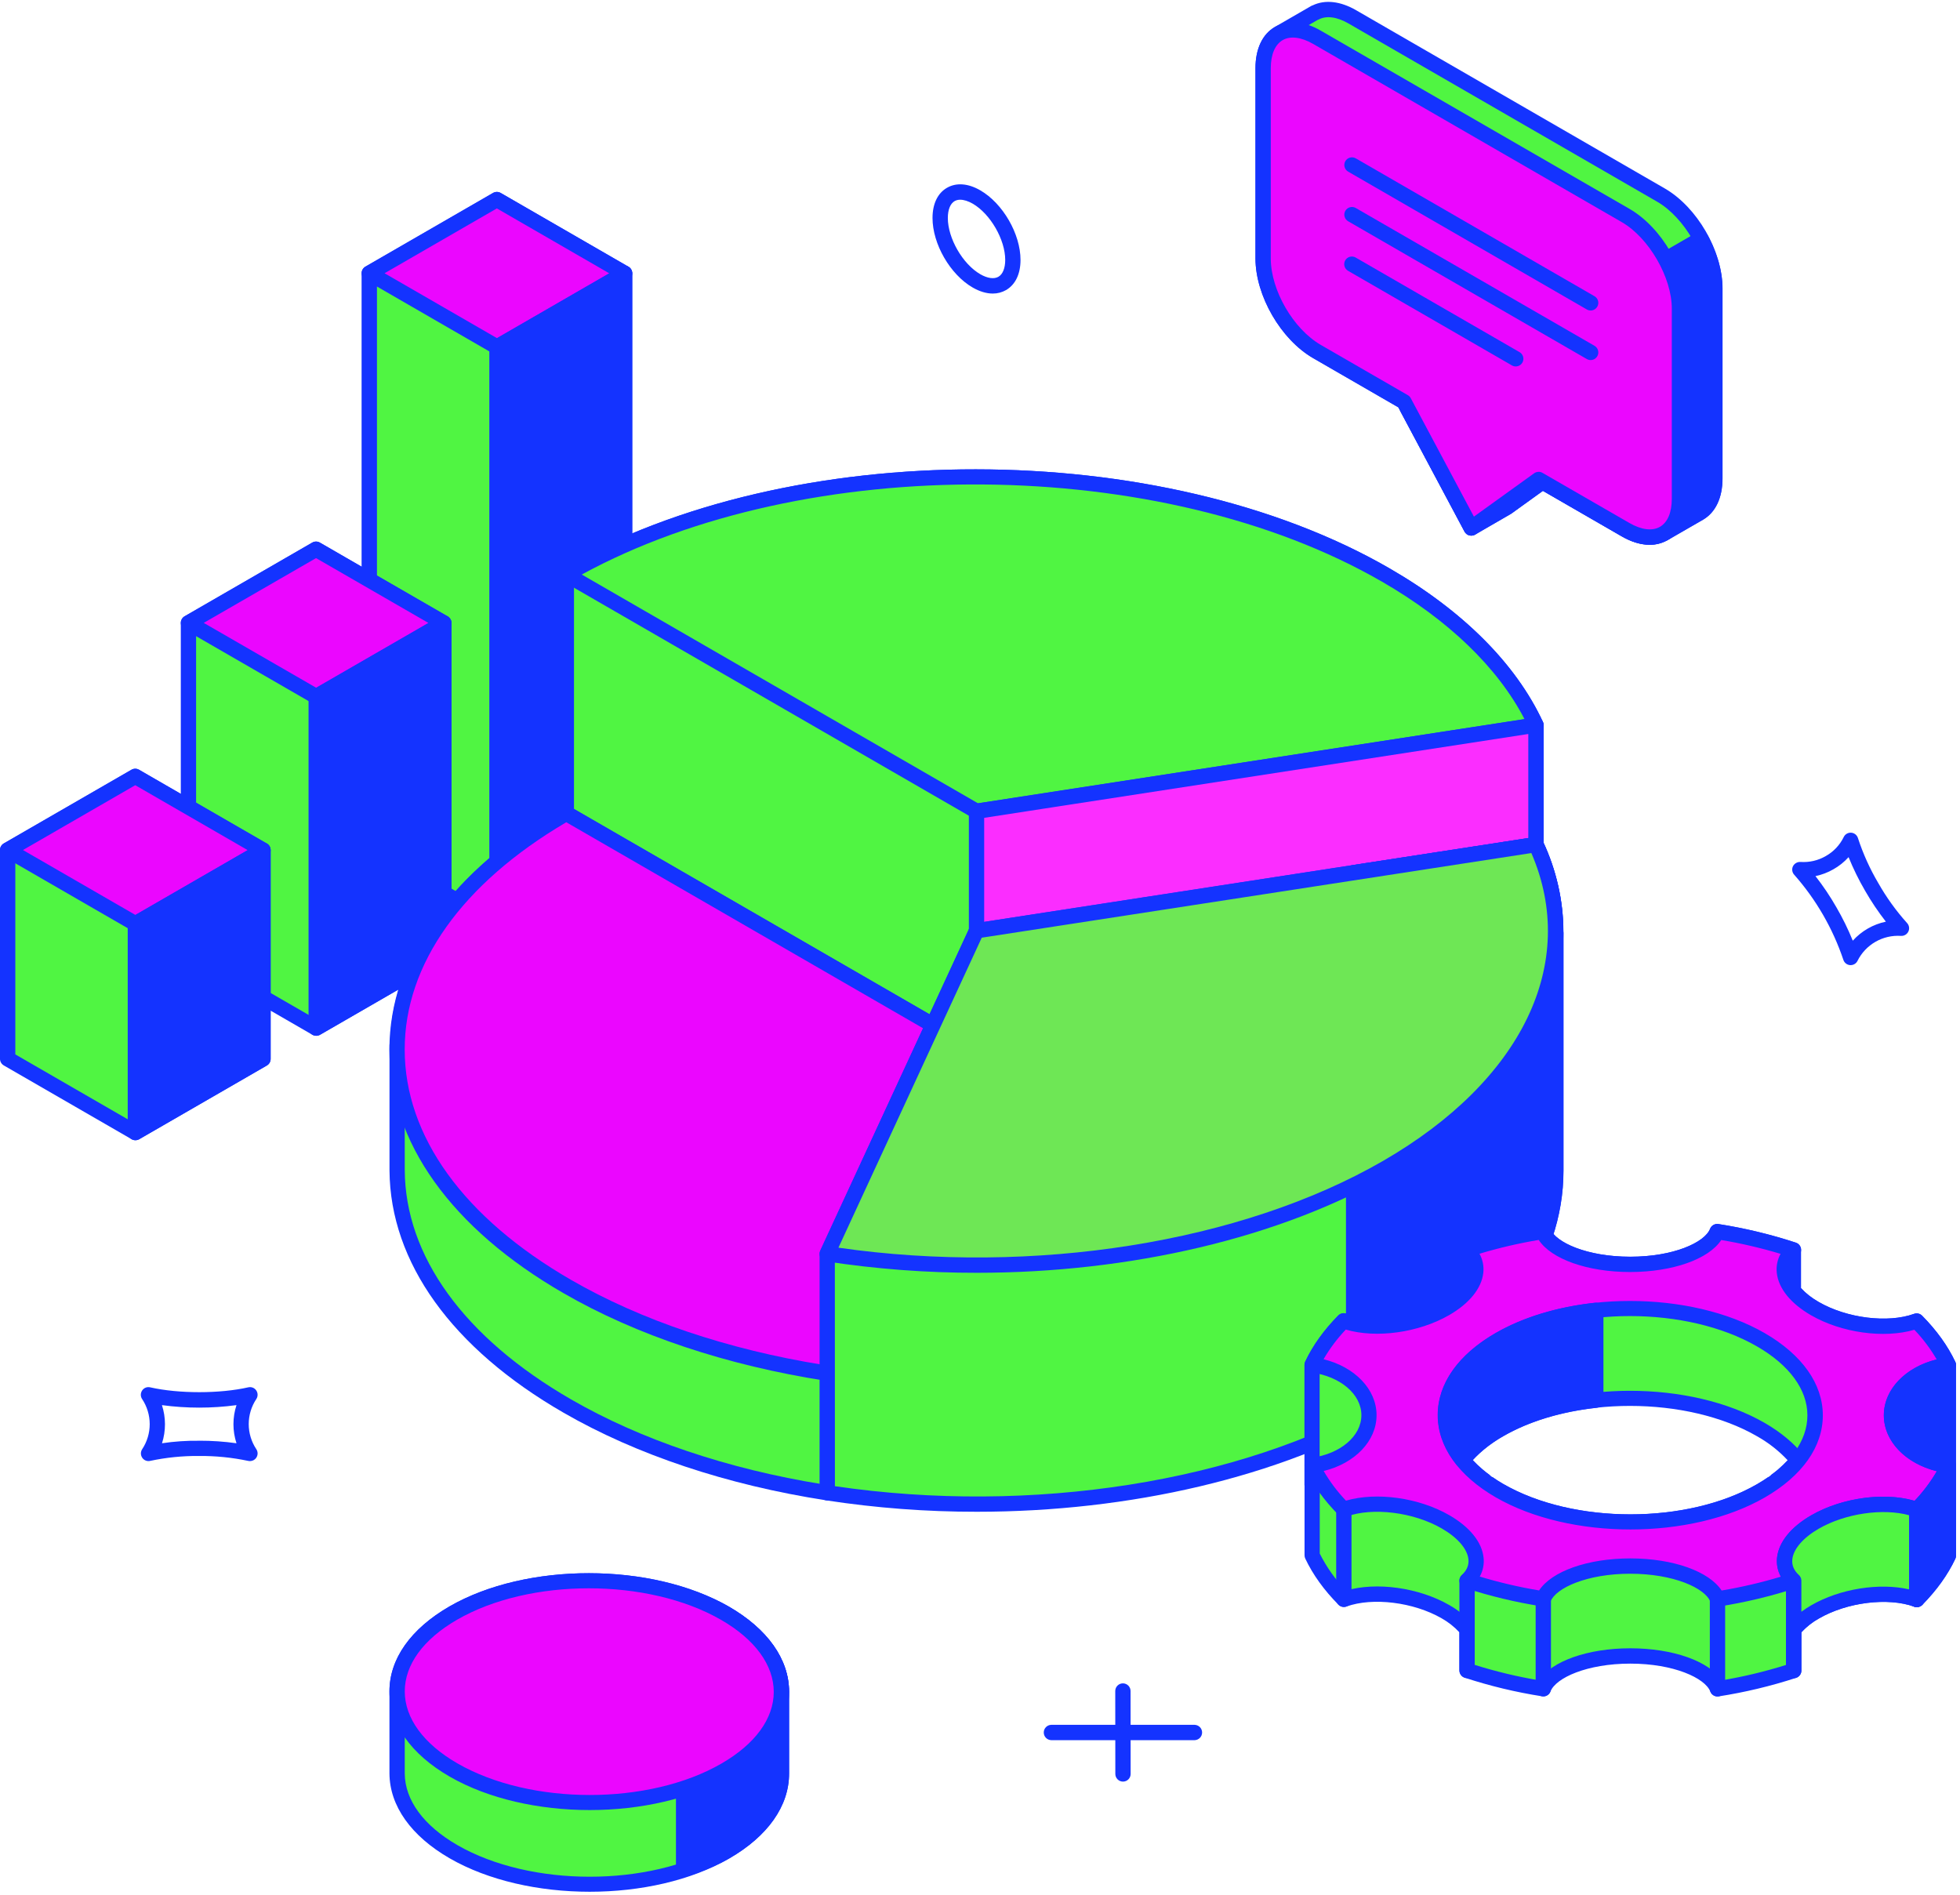<?xml version="1.0" encoding="UTF-8"?>
<svg xmlns="http://www.w3.org/2000/svg" width="363" height="351" viewBox="0 0 363 351" fill="none">
  <g clip-path="url(#clip0_6_2730)">
    <path d="M46.299 270.595C46.193 270.595 46.087 270.583 45.984 270.559C42.998 269.925 39.953 269.618 36.901 269.642C36.866 269.64 36.831 269.64 36.795 269.642C33.779 269.618 30.77 269.923 27.82 270.55C27.543 270.616 27.253 270.596 26.989 270.492C26.724 270.387 26.498 270.204 26.341 269.967C26.181 269.732 26.096 269.454 26.096 269.17C26.096 268.886 26.181 268.608 26.341 268.373C27.248 266.997 27.73 265.385 27.727 263.738C27.724 262.091 27.237 260.48 26.326 259.108C26.166 258.873 26.081 258.595 26.081 258.31C26.081 258.026 26.166 257.748 26.326 257.513C26.483 257.276 26.709 257.093 26.974 256.988C27.238 256.883 27.528 256.862 27.805 256.928C33.109 258.13 40.75 258.121 45.984 256.928C46.261 256.862 46.55 256.883 46.815 256.988C47.079 257.092 47.305 257.274 47.463 257.511C47.623 257.746 47.708 258.025 47.708 258.309C47.708 258.594 47.623 258.872 47.463 259.108C46.551 260.48 46.065 262.091 46.065 263.739C46.065 265.387 46.551 266.998 47.463 268.371C47.608 268.584 47.692 268.832 47.707 269.09C47.721 269.347 47.665 269.604 47.544 269.832C47.424 270.06 47.243 270.251 47.022 270.384C46.801 270.516 46.548 270.587 46.29 270.586L46.299 270.595ZM36.897 266.814C39.205 266.808 41.511 266.966 43.798 267.287C43.047 264.993 43.047 262.519 43.798 260.225C39.216 260.842 34.573 260.842 29.991 260.225C30.736 262.52 30.741 264.991 30.004 267.289C32.287 266.945 34.594 266.789 36.903 266.822L36.897 266.814Z" fill="#1433FF"></path>
    <path d="M207.981 329.948C207.795 329.948 207.611 329.911 207.439 329.84C207.266 329.769 207.11 329.664 206.978 329.532C206.847 329.4 206.742 329.244 206.671 329.072C206.6 328.899 206.564 328.715 206.564 328.529L206.549 313.17C206.549 312.794 206.698 312.434 206.964 312.168C207.229 311.902 207.589 311.753 207.965 311.752C208.341 311.752 208.701 311.901 208.968 312.167C209.234 312.433 209.383 312.793 209.384 313.17L209.399 328.529C209.399 328.715 209.363 328.899 209.292 329.072C209.22 329.244 209.116 329.4 208.984 329.532C208.853 329.664 208.696 329.769 208.524 329.84C208.352 329.911 208.168 329.948 207.981 329.948Z" fill="#1433FF"></path>
    <path d="M221.27 322.272H194.674C194.307 322.258 193.96 322.102 193.705 321.838C193.451 321.573 193.309 321.22 193.309 320.853C193.309 320.486 193.451 320.134 193.705 319.869C193.96 319.605 194.307 319.449 194.674 319.435H221.27C221.637 319.449 221.984 319.605 222.239 319.869C222.493 320.134 222.635 320.486 222.635 320.853C222.635 321.22 222.493 321.573 222.239 321.838C221.984 322.102 221.637 322.258 221.27 322.272Z" fill="#1433FF"></path>
    <path d="M183.86 54.365C182.69 54.365 181.427 53.989 180.143 53.249C175.969 50.839 172.703 45.182 172.707 40.364C172.707 37.768 173.649 35.784 175.375 34.785C177.101 33.786 179.304 33.94 181.564 35.256C185.736 37.669 189.004 43.323 189.004 48.142C189.004 50.74 188.051 52.721 186.325 53.72C185.575 54.149 184.725 54.372 183.86 54.365ZM177.84 36.988C177.476 36.98 177.116 37.068 176.797 37.244C175.998 37.707 175.542 38.845 175.542 40.368C175.542 44.132 178.288 48.902 181.56 50.788C182.88 51.549 184.095 51.72 184.904 51.26C185.713 50.799 186.171 49.658 186.171 48.137C186.171 44.375 183.413 39.603 180.149 37.717C179.308 37.24 178.514 36.988 177.84 36.988Z" fill="#1433FF"></path>
    <path d="M342.748 178.739H342.643C342.359 178.717 342.088 178.611 341.866 178.434C341.643 178.257 341.479 178.017 341.394 177.746C339.442 171.945 336.349 166.593 332.298 162.004C332.105 161.795 331.98 161.533 331.938 161.252C331.896 160.97 331.94 160.683 332.064 160.427C332.194 160.175 332.393 159.966 332.639 159.824C332.884 159.683 333.165 159.615 333.448 159.628C335.093 159.745 336.736 159.362 338.16 158.53C339.594 157.721 340.747 156.495 341.466 155.015C341.589 154.758 341.787 154.544 342.033 154.401C342.28 154.258 342.563 154.193 342.848 154.213C343.132 154.234 343.403 154.34 343.626 154.517C343.849 154.694 344.014 154.935 344.098 155.207C345.045 158.11 346.307 160.901 347.86 163.53C349.364 166.188 351.154 168.674 353.198 170.944C353.391 171.153 353.517 171.416 353.559 171.698C353.601 171.98 353.557 172.268 353.433 172.525C353.309 172.781 353.111 172.994 352.864 173.137C352.617 173.279 352.333 173.344 352.049 173.323C350.405 173.218 348.766 173.6 347.339 174.422C345.911 175.243 344.757 176.468 344.022 177.942C343.906 178.181 343.725 178.382 343.499 178.523C343.274 178.664 343.014 178.739 342.748 178.739ZM336.238 162.262C337.66 164.083 338.95 166.003 340.097 168.008C341.258 170.001 342.275 172.075 343.143 174.212C344.761 172.418 346.906 171.185 349.269 170.688C347.85 168.869 346.562 166.952 345.414 164.951C344.252 162.956 343.233 160.88 342.364 158.741C341.557 159.635 340.612 160.393 339.563 160.984C338.529 161.58 337.406 162.008 336.238 162.252V162.262Z" fill="#1433FF"></path>
    <path d="M115.677 50.621L92.019 36.961L68.386 50.607V157.423L92.046 171.081L115.677 157.442V50.621Z" fill="#50F542"></path>
    <path d="M92.044 172.501C91.796 172.501 91.552 172.435 91.337 172.311L67.678 158.65C67.463 158.526 67.284 158.347 67.159 158.131C67.034 157.916 66.969 157.672 66.968 157.423V50.605C66.969 50.356 67.034 50.111 67.159 49.896C67.284 49.681 67.463 49.502 67.678 49.377L91.309 35.734C91.525 35.608 91.769 35.542 92.019 35.542C92.268 35.542 92.513 35.608 92.729 35.734L116.387 49.392C116.603 49.517 116.782 49.696 116.906 49.911C117.031 50.126 117.097 50.371 117.097 50.62V157.44C117.097 157.689 117.031 157.934 116.907 158.149C116.782 158.365 116.603 158.544 116.387 158.669L92.754 172.311C92.538 172.436 92.293 172.501 92.044 172.501ZM69.814 156.603L92.053 169.444L114.268 156.622V51.439L92.019 38.598L69.814 51.424V156.603Z" fill="#1433FF"></path>
    <path d="M92.049 64.265L68.386 50.607L92.019 36.961L115.677 50.621L92.049 64.265Z" fill="#EB06FF"></path>
    <path d="M92.048 65.683C91.799 65.684 91.554 65.618 91.339 65.493L67.68 51.834C67.464 51.71 67.285 51.531 67.16 51.315C67.036 51.099 66.97 50.855 66.97 50.606C66.97 50.357 67.036 50.112 67.16 49.896C67.285 49.681 67.464 49.502 67.68 49.377L91.311 35.734C91.527 35.608 91.772 35.542 92.021 35.542C92.27 35.542 92.515 35.608 92.731 35.734L116.389 49.392C116.605 49.517 116.784 49.695 116.909 49.911C117.034 50.127 117.099 50.371 117.099 50.62C117.099 50.87 117.034 51.114 116.909 51.33C116.784 51.546 116.605 51.725 116.389 51.849L92.758 65.493C92.543 65.618 92.298 65.684 92.048 65.683ZM71.223 50.605L92.048 62.626L112.84 50.62L92.019 38.598L71.223 50.605Z" fill="#1433FF"></path>
    <path d="M92.046 171.081L92.048 64.265L115.677 50.622V157.442L92.046 171.081Z" fill="#1433FF"></path>
    <path d="M92.044 172.501C91.668 172.5 91.308 172.35 91.042 172.084C90.776 171.818 90.627 171.457 90.627 171.081V64.265C90.626 64.016 90.691 63.772 90.816 63.556C90.94 63.341 91.119 63.162 91.335 63.038L114.966 49.392C115.181 49.268 115.425 49.203 115.674 49.203C115.923 49.203 116.167 49.269 116.383 49.393C116.598 49.517 116.777 49.696 116.902 49.911C117.026 50.127 117.092 50.371 117.093 50.619V157.44C117.093 157.689 117.027 157.934 116.902 158.149C116.778 158.365 116.599 158.544 116.383 158.669L92.754 172.311C92.538 172.436 92.293 172.501 92.044 172.501ZM93.472 65.083V168.625L114.268 156.622V53.076L93.472 65.083Z" fill="#1433FF"></path>
    <path d="M82.19 115.38L58.532 101.72L34.898 115.366V176.755L58.561 190.416L82.19 176.774V115.38Z" fill="#50F542"></path>
    <path d="M58.561 191.825C58.312 191.825 58.067 191.759 57.851 191.635L34.193 177.976C33.977 177.851 33.798 177.672 33.674 177.456C33.55 177.24 33.485 176.996 33.485 176.747V115.357C33.485 115.108 33.55 114.863 33.674 114.648C33.798 114.432 33.977 114.252 34.193 114.128L57.826 100.484C58.041 100.358 58.286 100.292 58.536 100.292C58.785 100.292 59.03 100.358 59.245 100.484L82.904 114.142C83.12 114.267 83.299 114.446 83.424 114.662C83.548 114.878 83.614 115.123 83.614 115.372V176.766C83.613 177.015 83.548 177.259 83.423 177.474C83.299 177.69 83.12 177.869 82.904 177.993L59.275 191.635C59.058 191.76 58.812 191.826 58.561 191.825ZM36.318 175.929L58.561 188.768L80.773 175.948V116.202L58.532 103.359L36.318 116.183V175.929Z" fill="#1433FF"></path>
    <path d="M58.561 129.018L34.898 115.366L58.532 101.72L82.19 115.38L58.561 129.018Z" fill="#EB06FF"></path>
    <path d="M58.561 130.435C58.312 130.435 58.067 130.37 57.851 130.245L34.193 116.593C33.977 116.468 33.799 116.289 33.675 116.073C33.55 115.858 33.485 115.613 33.485 115.365C33.485 115.116 33.55 114.871 33.675 114.656C33.799 114.44 33.977 114.261 34.193 114.136L57.826 100.492C58.041 100.367 58.286 100.301 58.536 100.301C58.785 100.301 59.03 100.367 59.245 100.492L82.904 114.151C83.12 114.275 83.299 114.454 83.424 114.67C83.549 114.886 83.614 115.13 83.614 115.379C83.614 115.628 83.549 115.873 83.424 116.089C83.299 116.304 83.12 116.483 82.904 116.608L59.275 130.245C59.058 130.37 58.812 130.436 58.561 130.435ZM37.735 115.357L58.561 127.37L79.353 115.372L58.532 103.359L37.735 115.357Z" fill="#1433FF"></path>
    <path d="M58.561 190.416V129.018L82.19 115.38V176.774L58.561 190.416Z" fill="#1433FF"></path>
    <path d="M58.561 191.825C58.185 191.825 57.825 191.675 57.559 191.41C57.293 191.144 57.144 190.783 57.144 190.407V129.018C57.143 128.769 57.209 128.524 57.333 128.308C57.457 128.092 57.636 127.913 57.851 127.788L81.48 114.151C81.696 114.026 81.941 113.961 82.19 113.961C82.439 113.961 82.684 114.026 82.9 114.151C83.116 114.276 83.295 114.455 83.419 114.671C83.544 114.886 83.61 115.131 83.61 115.38V176.774C83.609 177.023 83.543 177.267 83.419 177.483C83.294 177.698 83.115 177.877 82.9 178.001L59.271 191.643C59.054 191.765 58.809 191.827 58.561 191.825ZM59.978 129.827V187.959L80.773 175.957V117.835L59.978 129.827Z" fill="#1433FF"></path>
    <path d="M48.707 157.442L25.051 143.781L1.417 157.423V196.09L25.074 209.748L48.707 196.104V157.442Z" fill="#50F542"></path>
    <path d="M25.074 211.166C24.824 211.167 24.579 211.101 24.364 210.975L0.706 197.317C0.49 197.192 0.311 197.013 0.186 196.797C0.061 196.582 -0.004 196.337 -0.004 196.088V157.431C-0.004 157.182 0.061 156.937 0.186 156.721C0.311 156.506 0.49 156.326 0.706 156.202L24.339 142.562C24.554 142.437 24.798 142.371 25.047 142.371C25.296 142.371 25.541 142.437 25.756 142.562L49.415 156.221C49.63 156.345 49.809 156.524 49.934 156.74C50.058 156.955 50.124 157.199 50.124 157.448V196.104C50.124 196.354 50.059 196.598 49.934 196.814C49.81 197.03 49.63 197.209 49.415 197.334L25.784 210.978C25.568 211.102 25.323 211.167 25.074 211.166ZM2.837 195.27L25.074 208.109L47.287 195.285V158.259L25.05 145.418L2.837 158.238V195.27Z" fill="#1433FF"></path>
    <path d="M25.074 171.081L1.417 157.423L25.051 143.781L48.707 157.442L25.074 171.081Z" fill="#EB06FF"></path>
    <path d="M25.074 172.501C24.825 172.501 24.58 172.436 24.364 172.311L0.706 158.65C0.49 158.526 0.31 158.347 0.186 158.131C0.061 157.916 -0.005 157.671 -0.005 157.422C-0.005 157.173 0.061 156.928 0.186 156.712C0.31 156.497 0.49 156.318 0.706 156.193L24.339 142.554C24.554 142.428 24.798 142.362 25.047 142.362C25.296 142.362 25.541 142.428 25.756 142.554L49.415 156.212C49.63 156.337 49.81 156.516 49.934 156.731C50.059 156.947 50.125 157.192 50.125 157.441C50.125 157.69 50.059 157.935 49.934 158.15C49.81 158.366 49.63 158.545 49.415 158.669L25.784 172.311C25.568 172.435 25.323 172.501 25.074 172.501ZM4.254 157.423L25.074 169.444L45.87 157.44L25.05 145.418L4.254 157.423Z" fill="#1433FF"></path>
    <path d="M25.074 209.748V171.081L48.707 157.442V196.104L25.074 209.748Z" fill="#1433FF"></path>
    <path d="M25.074 211.166C24.824 211.167 24.579 211.101 24.364 210.975C24.148 210.852 23.969 210.673 23.844 210.457C23.72 210.242 23.654 209.997 23.654 209.748V171.092C23.655 170.843 23.72 170.599 23.845 170.383C23.97 170.168 24.148 169.989 24.364 169.865L47.997 156.223C48.213 156.099 48.457 156.034 48.706 156.034C48.955 156.034 49.199 156.1 49.414 156.224C49.63 156.348 49.809 156.527 49.933 156.742C50.058 156.957 50.124 157.202 50.124 157.45V196.107C50.124 196.356 50.059 196.601 49.934 196.816C49.81 197.032 49.63 197.211 49.415 197.336L25.784 210.98C25.568 211.104 25.323 211.168 25.074 211.166ZM26.491 171.901V207.292L47.287 195.285V159.896L26.491 171.901Z" fill="#1433FF"></path>
    <path d="M307.624 36.131L250.459 3.123C247.772 1.57 245.337 1.403 243.541 2.369V2.346L236.866 6.199C235.06 7.238 233.945 9.46 233.945 12.631V47.861C233.945 54.198 238.41 61.923 243.913 65.104L260.036 74.411L272.499 97.778L279.048 93.997L285.681 89.221L301.08 98.103C303.773 99.662 306.202 99.821 307.996 98.864V98.883L308.114 98.817L314.662 95.043C316.468 94.005 317.588 91.777 317.588 88.604V53.368C317.594 47.035 313.129 39.312 307.624 36.131Z" fill="#50F542"></path>
    <path d="M305.511 100.881C303.896 100.881 302.132 100.361 300.364 99.333L285.761 90.906L279.872 95.146L273.199 99.007C272.865 99.196 272.47 99.245 272.1 99.143C271.917 99.091 271.746 99.002 271.598 98.882C271.45 98.762 271.328 98.614 271.238 98.445L258.97 75.433L243.199 66.327C237.21 62.869 232.519 54.755 232.519 47.856V12.631C232.519 9.04 233.809 6.315 236.15 4.969L242.816 1.118C242.916 1.06 243.022 1.014 243.133 0.983C245.417 -0.107 248.252 0.214 251.16 1.893L308.325 34.901C314.316 38.359 319.007 46.471 319.007 53.368V88.596C319.007 92.187 317.717 94.916 315.372 96.263L308.824 100.038C308.746 100.083 308.665 100.12 308.581 100.15C307.631 100.638 306.579 100.888 305.511 100.881ZM285.676 87.801C285.925 87.802 286.17 87.867 286.386 87.991L301.785 96.876C303.925 98.114 305.89 98.378 307.322 97.615C307.381 97.583 307.442 97.555 307.506 97.531L313.963 93.811C315.393 92.989 316.179 91.139 316.179 88.6V53.368C316.179 47.588 311.937 40.256 306.916 37.358L249.751 4.35C247.609 3.112 245.641 2.85 244.213 3.619C244.144 3.653 244.074 3.683 244.001 3.708L237.557 7.428C236.129 8.247 235.345 10.094 235.345 12.631V47.861C235.345 53.742 239.5 60.924 244.606 63.874L260.729 73.184C260.959 73.317 261.147 73.512 261.272 73.746L273.04 95.818L278.321 92.767L284.853 88.07C285.093 87.897 285.381 87.803 285.676 87.801Z" fill="#1433FF"></path>
    <path d="M260.681 75.63L272.489 97.778L279.037 93.997L285.67 89.221L301.069 98.103C303.762 99.662 306.192 99.821 307.985 98.864V98.883L308.103 98.817L314.652 95.043C316.458 94.005 317.577 91.777 317.577 88.604V53.368C317.577 50.429 316.587 47.2 315.007 44.255L260.681 75.63Z" fill="#1433FF"></path>
    <path d="M305.511 100.881C303.896 100.881 302.132 100.361 300.364 99.333L285.761 90.906L279.872 95.146L273.199 99.007C272.865 99.196 272.47 99.245 272.1 99.143C271.917 99.091 271.746 99.002 271.598 98.882C271.45 98.762 271.328 98.614 271.238 98.445L259.428 76.297C259.254 75.972 259.213 75.592 259.314 75.237C259.415 74.882 259.651 74.58 259.971 74.396L314.318 43.021C314.482 42.926 314.664 42.865 314.853 42.841C315.042 42.818 315.233 42.832 315.416 42.884C315.599 42.936 315.77 43.025 315.918 43.144C316.066 43.263 316.188 43.411 316.278 43.579C318.044 46.868 319.024 50.339 319.024 53.361V88.596C319.024 92.187 317.734 94.916 315.389 96.263L308.841 100.038C308.763 100.083 308.682 100.12 308.598 100.15C307.643 100.64 306.584 100.891 305.511 100.881ZM285.676 87.801C285.925 87.802 286.17 87.867 286.386 87.991L301.785 96.876C303.925 98.114 305.89 98.378 307.322 97.615C307.381 97.583 307.442 97.555 307.506 97.531L313.963 93.811C315.393 92.989 316.179 91.139 316.179 88.6V53.368C316.179 51.194 315.564 48.706 314.43 46.238L262.578 76.175L273.051 95.82L278.332 92.77L284.853 88.07C285.093 87.897 285.381 87.803 285.676 87.801Z" fill="#1433FF"></path>
    <path d="M301.076 39.912L243.906 6.904C238.404 3.735 233.934 6.291 233.934 12.631V47.861C233.934 54.198 238.4 61.923 243.902 65.104L260.026 74.411L272.489 97.778L284.952 88.802L301.071 98.097C306.576 101.28 311.042 98.714 311.042 92.373V57.151C311.046 50.816 306.58 43.089 301.076 39.912Z" fill="#EB06FF"></path>
    <path d="M305.541 100.896C303.923 100.896 302.161 100.372 300.364 99.333L285.041 90.488L273.319 98.938C273.155 99.056 272.967 99.137 272.769 99.177C272.571 99.217 272.366 99.214 272.169 99.168C271.972 99.122 271.787 99.035 271.626 98.912C271.466 98.788 271.334 98.632 271.238 98.454L258.97 75.433L243.199 66.327C237.21 62.867 232.519 54.755 232.519 47.856V12.631C232.519 9.04 233.803 6.325 236.139 4.975C238.476 3.626 241.492 3.869 244.618 5.677L301.785 38.678C307.772 42.134 312.463 50.245 312.463 57.145V92.379C312.463 95.97 311.177 98.691 308.841 100.038C307.836 100.612 306.698 100.908 305.541 100.896ZM284.956 87.377C285.205 87.376 285.45 87.442 285.666 87.567L301.785 96.861C303.993 98.129 305.993 98.388 307.423 97.567C308.853 96.745 309.626 94.899 309.626 92.364V57.151C309.626 51.369 305.387 44.037 300.366 41.141L243.199 8.133C240.985 6.866 238.974 6.61 237.557 7.432C236.139 8.254 235.353 10.1 235.353 12.631V47.861C235.353 53.742 239.508 60.924 244.614 63.874L260.738 73.184C260.967 73.317 261.155 73.512 261.281 73.746L272.975 95.678L284.124 87.651C284.367 87.479 284.658 87.386 284.956 87.385V87.377Z" fill="#1433FF"></path>
    <path d="M280.717 67.863C280.469 67.863 280.225 67.797 280.011 67.673L249.682 50.163C249.517 50.072 249.373 49.949 249.256 49.801C249.14 49.653 249.054 49.483 249.004 49.302C248.954 49.121 248.941 48.931 248.964 48.745C248.988 48.558 249.049 48.378 249.143 48.215C249.237 48.053 249.362 47.91 249.512 47.796C249.662 47.682 249.833 47.599 250.015 47.552C250.197 47.505 250.386 47.495 250.573 47.521C250.759 47.548 250.938 47.612 251.099 47.709L281.428 65.216C281.7 65.372 281.912 65.613 282.032 65.902C282.152 66.191 282.173 66.511 282.092 66.813C282.01 67.116 281.831 67.382 281.583 67.572C281.334 67.762 281.029 67.864 280.717 67.863ZM294.591 66.684C294.342 66.684 294.098 66.618 293.883 66.494L249.682 40.979C249.356 40.791 249.118 40.481 249.021 40.118C248.923 39.754 248.974 39.367 249.162 39.042C249.35 38.716 249.66 38.478 250.023 38.381C250.386 38.283 250.773 38.334 251.099 38.522L295.302 64.037C295.574 64.193 295.786 64.434 295.906 64.723C296.026 65.012 296.047 65.333 295.966 65.635C295.884 65.937 295.706 66.204 295.457 66.394C295.208 66.583 294.903 66.685 294.591 66.684ZM294.591 57.502C294.342 57.501 294.098 57.436 293.883 57.311L249.682 31.784C249.356 31.596 249.118 31.286 249.021 30.923C248.923 30.559 248.974 30.172 249.162 29.846C249.35 29.521 249.66 29.283 250.023 29.186C250.386 29.088 250.773 29.139 251.099 29.327L295.302 54.855C295.574 55.011 295.786 55.252 295.906 55.541C296.026 55.83 296.047 56.15 295.966 56.452C295.884 56.755 295.706 57.021 295.457 57.211C295.208 57.401 294.903 57.503 294.591 57.502Z" fill="#1433FF"></path>
    <path d="M256.644 106.485C214.69 82.261 146.74 82.216 104.885 106.382V172.763L180.854 216.632L284.464 200.661V134.28C279.736 124.104 270.488 114.483 256.644 106.485Z" fill="#50F542"></path>
    <path d="M180.854 218.056C180.605 218.056 180.361 217.99 180.145 217.866L104.176 173.994C103.96 173.87 103.781 173.691 103.656 173.476C103.532 173.26 103.466 173.016 103.466 172.767V106.386C103.466 106.137 103.531 105.892 103.656 105.676C103.781 105.46 103.96 105.281 104.176 105.156C146.357 80.801 215.075 80.847 257.352 105.26C270.936 113.103 280.757 122.932 285.752 133.682C285.839 133.869 285.883 134.073 285.883 134.28V200.665C285.883 201.004 285.762 201.331 285.542 201.589C285.321 201.846 285.016 202.016 284.681 202.068L181.07 218.039C180.999 218.05 180.927 218.056 180.854 218.056ZM106.303 171.947L181.135 215.16L283.051 199.448V134.599C278.262 124.489 268.898 115.199 255.938 107.719C214.676 83.895 147.764 83.714 106.307 107.21L106.303 171.947Z" fill="#1433FF"></path>
    <path d="M284.464 134.28C279.736 124.104 270.488 114.483 256.644 106.489C214.69 82.265 146.74 82.22 104.885 106.386L180.854 150.245L284.464 134.28Z" fill="#50F542"></path>
    <path d="M180.854 151.664C180.605 151.664 180.361 151.598 180.145 151.474L104.176 107.613C103.96 107.489 103.78 107.31 103.656 107.094C103.531 106.879 103.465 106.634 103.465 106.385C103.465 106.136 103.531 105.891 103.656 105.675C103.78 105.46 103.96 105.281 104.176 105.156C146.357 80.801 215.075 80.847 257.352 105.26C270.936 113.103 280.757 122.932 285.752 133.682C285.845 133.882 285.889 134.1 285.883 134.32C285.876 134.54 285.819 134.755 285.715 134.949C285.611 135.143 285.464 135.31 285.285 135.437C285.105 135.564 284.899 135.648 284.681 135.682L181.07 151.648C180.999 151.658 180.927 151.664 180.854 151.664ZM107.752 106.403L181.135 148.768L282.343 133.173C277.371 123.614 268.283 114.844 255.938 107.717C215.144 84.17 149.306 83.724 107.752 106.403Z" fill="#1433FF"></path>
    <path d="M180.854 150.245V216.637L284.464 200.665V134.282L180.854 150.245Z" fill="#FB2DFF"></path>
    <path d="M180.854 218.056C180.668 218.056 180.484 218.019 180.312 217.948C180.139 217.877 179.983 217.772 179.851 217.64C179.72 217.508 179.615 217.352 179.544 217.18C179.473 217.007 179.437 216.823 179.437 216.637V150.245C179.437 149.906 179.558 149.579 179.779 149.321C179.999 149.064 180.304 148.894 180.639 148.842L284.248 132.89C284.45 132.858 284.657 132.871 284.854 132.927C285.05 132.983 285.233 133.081 285.388 133.214C285.543 133.347 285.668 133.512 285.754 133.698C285.839 133.884 285.883 134.086 285.883 134.29V200.676C285.883 201.014 285.762 201.342 285.542 201.599C285.321 201.856 285.016 202.026 284.681 202.078L181.07 218.05C180.998 218.057 180.926 218.059 180.854 218.056ZM182.274 151.462V214.985L283.046 199.448V135.934L182.274 151.462Z" fill="#1433FF"></path>
    <path d="M104.879 150.634C84.336 162.499 73.958 177.982 73.616 193.542H73.544V216.634C73.603 232.458 84.106 248.295 105.052 260.388C118.897 268.377 135.563 273.719 153.193 276.452L180.848 216.634V194.501L104.879 150.634Z" fill="#50F542"></path>
    <path d="M153.199 277.872C153.128 277.872 153.058 277.866 152.988 277.853C134.653 275.014 117.836 269.404 104.355 261.619C83.696 249.704 72.262 233.778 72.137 216.791C72.137 216.74 72.137 216.689 72.137 216.637V193.544C72.138 193.376 72.167 193.21 72.224 193.052C72.794 176.481 84.127 160.997 104.188 149.408C104.403 149.283 104.648 149.217 104.897 149.217C105.146 149.217 105.391 149.283 105.606 149.408L181.558 193.272C181.774 193.396 181.953 193.576 182.077 193.791C182.202 194.007 182.268 194.252 182.268 194.501V216.637C182.268 216.843 182.222 217.046 182.135 217.232L154.479 277.048C154.367 277.293 154.186 277.501 153.959 277.647C153.733 277.792 153.469 277.871 153.199 277.872ZM74.962 216.493C74.965 216.539 74.965 216.586 74.962 216.632C75.021 232.623 85.961 247.729 105.762 259.161C118.683 266.617 134.775 272.046 152.356 274.885L179.445 216.328V195.323L104.879 152.277C85.967 163.405 75.371 178.048 75.027 193.576C75.023 193.72 74.998 193.862 74.953 193.998L74.962 216.493Z" fill="#1433FF"></path>
    <path d="M104.879 150.634C63.02 174.805 63.099 214.034 105.052 238.259C118.897 246.252 135.563 251.592 153.193 254.323L180.848 194.499L104.879 150.634Z" fill="#EB06FF"></path>
    <path d="M153.199 255.743C153.128 255.743 153.058 255.737 152.988 255.724C134.653 252.887 117.838 247.274 104.355 239.488C83.567 227.492 72.125 211.47 72.123 194.36C72.123 177.309 83.506 161.345 104.176 149.408C104.391 149.283 104.635 149.217 104.884 149.217C105.133 149.217 105.378 149.283 105.593 149.408L181.558 193.272C181.864 193.449 182.093 193.734 182.2 194.071C182.307 194.409 182.283 194.774 182.135 195.095L154.479 254.919C154.367 255.164 154.186 255.371 153.959 255.517C153.733 255.663 153.469 255.742 153.199 255.743ZM104.879 152.277C85.57 163.635 74.951 178.557 74.951 194.36C74.951 210.414 85.893 225.561 105.76 237.029C118.681 244.492 134.773 249.915 152.352 252.752L179.017 195.084L104.879 152.277Z" fill="#1433FF"></path>
    <path d="M288.137 172.767H288.114C288.126 167.112 286.879 161.526 284.464 156.413L180.854 172.374L153.199 232.194V276.455C189.01 281.991 228.773 276.683 256.821 260.489C277.778 248.39 288.203 232.513 288.129 216.637L288.137 172.767Z" fill="#50F542"></path>
    <path d="M180.924 279.974C171.574 279.984 162.237 279.277 152.994 277.861C152.66 277.811 152.354 277.642 152.133 277.385C151.912 277.129 151.791 276.802 151.79 276.463V232.194C151.79 231.989 151.835 231.786 151.923 231.601L179.579 171.781C179.676 171.568 179.825 171.383 180.012 171.242C180.199 171.101 180.418 171.009 180.65 170.974L284.259 155.013C284.563 154.965 284.874 155.018 285.146 155.163C285.417 155.308 285.634 155.538 285.763 155.817C288.228 161.043 289.519 166.744 289.544 172.522C289.559 172.603 289.566 172.685 289.565 172.767V216.637C289.565 216.685 289.565 216.732 289.565 216.78C289.58 233.831 278.213 249.786 257.546 261.719C237.043 273.548 209.283 279.974 180.924 279.974ZM154.627 275.236C190.947 280.591 229.728 274.501 256.122 259.26C275.928 247.826 286.796 232.691 286.722 216.645C286.722 216.592 286.722 216.544 286.722 216.493V173.025C286.708 172.94 286.7 172.853 286.701 172.767C286.714 167.677 285.663 162.641 283.617 157.98L181.822 173.658L154.617 232.505L154.627 275.236Z" fill="#1433FF"></path>
    <path d="M288.114 172.767C288.126 167.112 286.879 161.526 284.464 156.413L250.696 161.618V263.751C252.791 262.712 254.84 261.638 256.821 260.496C277.778 248.396 288.203 232.519 288.129 216.643V172.767H288.114Z" fill="#1433FF"></path>
    <path d="M250.696 265.162C250.509 265.162 250.325 265.125 250.153 265.054C249.981 264.983 249.825 264.878 249.693 264.747C249.562 264.615 249.457 264.459 249.386 264.287C249.315 264.115 249.278 263.931 249.278 263.744V161.618C249.278 161.279 249.399 160.952 249.62 160.694C249.84 160.437 250.145 160.267 250.48 160.215L284.248 155.019C284.552 154.971 284.864 155.024 285.135 155.169C285.407 155.314 285.623 155.544 285.752 155.824C288.217 161.048 289.507 166.748 289.534 172.524C289.548 172.606 289.555 172.69 289.555 172.773V216.643C289.555 216.692 289.555 216.74 289.555 216.787C289.569 233.838 278.203 249.792 257.535 261.725C255.531 262.883 253.454 263.968 251.333 265.02C251.135 265.117 250.916 265.165 250.696 265.162ZM252.115 162.828V261.438C253.471 260.736 254.808 260.016 256.112 259.264C275.917 247.826 286.785 232.691 286.711 216.645C286.711 216.592 286.711 216.544 286.711 216.493V173.008C286.697 172.926 286.69 172.842 286.69 172.759C286.703 167.669 285.653 162.632 283.606 157.972L252.115 162.828Z" fill="#1433FF"></path>
    <path d="M256.821 216.237C284.872 200.044 294.058 177.085 284.464 156.413L180.854 172.374L153.199 232.194C189.01 237.733 228.773 232.429 256.821 216.237Z" fill="#6EE755"></path>
    <path d="M180.924 235.718C171.571 235.727 162.231 235.021 152.986 233.605C152.769 233.572 152.562 233.489 152.382 233.362C152.203 233.236 152.055 233.069 151.951 232.875C151.847 232.681 151.79 232.466 151.784 232.246C151.777 232.027 151.822 231.808 151.915 231.609L179.57 171.789C179.668 171.576 179.817 171.391 180.004 171.25C180.191 171.11 180.41 171.017 180.641 170.982L284.251 155.021C284.555 154.973 284.866 155.026 285.137 155.171C285.409 155.317 285.625 155.546 285.755 155.826C295.993 177.889 285.18 201.514 257.531 217.475C237.045 229.29 209.287 235.718 180.924 235.718ZM155.282 231.07C191.404 236.248 229.88 230.149 256.114 215.016C281.965 200.093 292.419 178.327 283.615 157.983L181.822 173.658L155.282 231.07Z" fill="#1433FF"></path>
    <path d="M144.722 313.286C144.699 308.034 141.214 302.781 134.268 298.77C120.35 290.743 97.817 290.724 83.937 298.74C76.985 302.754 73.521 308.02 73.544 313.286V328.438C73.578 333.676 77.057 338.921 83.994 342.924C97.912 350.951 120.441 350.977 134.325 342.962C141.267 338.949 144.727 333.698 144.72 328.438L144.722 313.286Z" fill="#50F542"></path>
    <path d="M109.224 350.347C99.837 350.347 90.443 348.283 83.286 344.158C76.13 340.033 72.167 334.441 72.129 328.448V313.288C72.103 307.263 76.045 301.67 83.231 297.513C97.479 289.287 120.694 289.3 134.984 297.542C142.166 301.687 146.121 307.274 146.146 313.282V328.44C146.157 334.454 142.213 340.058 135.044 344.19C127.927 348.298 118.578 350.347 109.224 350.347ZM109.051 294.158C100.206 294.158 91.37 296.097 84.647 299.982C78.379 303.598 74.93 308.324 74.962 313.29V328.448C74.997 333.387 78.457 338.1 84.706 341.706C98.225 349.502 120.156 349.521 133.618 341.741C139.87 338.129 143.311 333.41 143.303 328.453V313.286C143.28 308.332 139.82 303.615 133.559 299.999C126.799 296.097 117.921 294.148 109.051 294.148V294.158Z" fill="#1433FF"></path>
    <path d="M144.722 313.286C144.699 308.034 141.214 302.781 134.268 298.77C131.945 297.432 129.325 296.397 126.609 295.504V346.239C129.355 345.343 131.989 344.302 134.327 342.958C141.269 338.945 144.729 333.693 144.722 328.434V313.286Z" fill="#1433FF"></path>
    <path d="M126.607 347.662C126.231 347.662 125.87 347.513 125.604 347.247C125.339 346.981 125.189 346.621 125.189 346.245V295.506C125.19 295.282 125.243 295.061 125.345 294.861C125.447 294.662 125.595 294.489 125.776 294.358C125.958 294.226 126.168 294.14 126.389 294.105C126.611 294.07 126.837 294.089 127.05 294.158C130.316 295.234 132.834 296.309 134.978 297.538C142.16 301.683 146.114 307.27 146.14 313.277V328.436C146.15 334.45 142.207 340.054 135.037 344.185C132.857 345.453 130.32 346.509 127.048 347.589C126.906 347.637 126.757 347.662 126.607 347.662ZM128.026 297.498V344.257C129.962 343.583 131.834 342.738 133.62 341.733C139.87 338.121 143.311 333.402 143.303 328.444V313.286C143.28 308.332 139.82 303.615 133.559 299.999C131.792 299.003 129.941 298.166 128.026 297.498Z" fill="#1433FF"></path>
    <path d="M134.327 327.834C148.21 319.819 148.182 306.809 134.268 298.772C120.354 290.734 97.817 290.726 83.937 298.742C70.057 306.759 70.086 319.767 83.996 327.798C97.906 335.829 120.443 335.85 134.327 327.834Z" fill="#EB06FF"></path>
    <path d="M109.224 335.218C99.837 335.218 90.443 333.153 83.286 329.027C76.09 324.872 72.127 319.264 72.127 313.239C72.127 307.215 76.07 301.649 83.227 297.513C97.475 289.287 120.69 289.3 134.98 297.542C142.179 301.702 146.142 307.312 146.142 313.336C146.142 319.361 142.198 324.927 135.039 329.065C127.927 333.167 118.578 335.218 109.224 335.218ZM109.051 294.148C100.206 294.148 91.37 296.087 84.647 299.972C78.403 303.577 74.964 308.29 74.964 313.239C74.964 318.189 78.424 322.944 84.706 326.568C98.225 334.365 120.156 334.384 133.618 326.604C139.862 322.998 143.303 318.286 143.303 313.336C143.303 308.387 139.843 303.62 133.559 300.001C126.799 296.097 117.921 294.148 109.051 294.148Z" fill="#1433FF"></path>
    <path d="M360.83 271.419V252.807C359.497 249.984 357.528 247.247 354.958 244.651C349.778 246.531 341.836 245.654 336.12 242.353C334.603 241.508 333.254 240.394 332.138 239.066V231.478C327.531 229.971 322.809 228.841 318.019 228.098C316.667 231.548 309.992 234.171 301.893 234.171C293.794 234.171 287.106 231.533 285.757 228.083C280.968 228.828 276.247 229.959 271.64 231.463V239.068C270.53 240.385 269.191 241.49 267.687 242.329C261.984 245.625 254.035 246.495 248.849 244.611C246.287 247.205 244.325 249.944 242.996 252.764V274.959H243.013V288.028C244.346 290.855 246.315 293.59 248.887 296.184C254.069 294.308 262.007 295.179 267.725 298.482C269.241 299.327 270.591 300.441 271.707 301.769V309.357C276.315 310.867 281.038 312.002 285.828 312.751C287.176 309.3 293.855 306.674 301.952 306.678C310.049 306.683 316.739 309.312 318.086 312.762C322.875 312.015 327.596 310.885 332.203 309.382V301.778C333.314 300.459 334.655 299.354 336.162 298.516C341.865 295.217 349.812 294.346 354.994 296.231C357.558 293.632 359.523 290.899 360.851 288.077V271.429L360.83 271.419ZM330.235 273.204H330.245C330.205 273.24 330.164 273.274 330.121 273.305C329.698 273.647 329.254 273.987 328.804 274.321C328.627 274.45 328.473 274.585 328.291 274.712C327.624 275.181 326.91 275.639 326.153 276.079C312.789 283.795 291.105 283.782 277.723 276.064C276.959 275.62 276.241 275.161 275.571 274.687C275.404 274.57 275.264 274.446 275.104 274.332C274.624 273.981 274.151 273.626 273.722 273.261C273.687 273.231 273.642 273.202 273.602 273.168C272.614 272.33 271.705 271.402 270.888 270.396C272.531 268.358 274.77 266.436 277.687 264.752C291.052 257.04 312.734 257.044 326.113 264.771C329.039 266.461 331.291 268.39 332.938 270.441C332.123 271.442 331.218 272.367 330.235 273.204Z" fill="#50F542"></path>
    <path d="M318.086 314.181C317.801 314.181 317.523 314.095 317.287 313.935C317.051 313.774 316.869 313.547 316.764 313.282C315.767 310.747 309.954 308.102 301.952 308.098H301.935C293.942 308.098 288.141 310.726 287.149 313.269C287.032 313.571 286.815 313.823 286.534 313.984C286.254 314.145 285.926 314.204 285.607 314.152C280.74 313.392 275.943 312.24 271.262 310.707C270.978 310.613 270.731 310.432 270.557 310.19C270.382 309.948 270.288 309.657 270.288 309.359V302.301C269.337 301.275 268.232 300.403 267.014 299.716C261.809 296.71 254.225 295.772 249.369 297.525C249.116 297.616 248.843 297.632 248.581 297.573C248.319 297.513 248.079 297.38 247.89 297.19C245.212 294.49 243.144 291.615 241.741 288.643C241.652 288.453 241.606 288.246 241.606 288.037V275.193C241.593 275.119 241.587 275.043 241.587 274.967V252.766C241.587 252.557 241.633 252.35 241.722 252.16C243.127 249.184 245.189 246.309 247.848 243.616C248.039 243.424 248.281 243.291 248.545 243.231C248.809 243.172 249.085 243.188 249.339 243.28C254.198 245.05 261.779 244.108 266.984 241.102C268.192 240.424 269.287 239.561 270.229 238.544V231.457C270.228 231.158 270.322 230.867 270.497 230.625C270.672 230.383 270.919 230.202 271.202 230.109C275.883 228.58 280.678 227.43 285.543 226.67C285.862 226.622 286.189 226.683 286.469 226.844C286.749 227.004 286.966 227.255 287.085 227.555C288.082 230.09 293.896 232.735 301.899 232.741C309.903 232.748 315.71 230.111 316.705 227.57C316.824 227.27 317.04 227.019 317.32 226.859C317.6 226.698 317.926 226.637 318.245 226.685C323.111 227.444 327.908 228.597 332.588 230.132C332.871 230.226 333.117 230.406 333.292 230.648C333.467 230.89 333.561 231.18 333.562 231.478V238.542C334.511 239.569 335.616 240.441 336.836 241.125C342.043 244.133 349.63 245.075 354.478 243.318C354.733 243.224 355.01 243.206 355.274 243.265C355.539 243.325 355.782 243.46 355.972 243.654C358.648 246.358 360.716 249.232 362.119 252.2C362.209 252.39 362.255 252.597 362.254 252.807V271.172C362.269 271.254 362.277 271.339 362.277 271.423V288.07C362.277 288.28 362.231 288.487 362.142 288.677C360.746 291.634 358.682 294.513 356.016 297.221C355.823 297.411 355.581 297.543 355.317 297.603C355.053 297.662 354.778 297.646 354.523 297.557C349.664 295.795 342.093 296.729 336.884 299.739C335.674 300.416 334.577 301.278 333.633 302.295V309.384C333.633 309.683 333.539 309.974 333.364 310.216C333.19 310.458 332.943 310.638 332.66 310.732C327.979 312.259 323.183 313.407 318.319 314.165C318.242 314.176 318.164 314.182 318.086 314.181ZM301.935 305.259H301.952C309.863 305.259 316.527 307.656 318.851 311.199C322.886 310.523 326.869 309.571 330.773 308.347V301.769C330.774 301.441 330.888 301.124 331.096 300.871C332.316 299.42 333.79 298.203 335.446 297.28C341.09 294.015 348.965 292.944 354.58 294.598C356.528 292.57 358.16 290.262 359.423 287.749V271.672C359.408 271.589 359.4 271.505 359.4 271.421V253.134C358.135 250.617 356.497 248.304 354.542 246.275C348.925 247.927 341.048 246.85 335.397 243.584C333.732 242.652 332.251 241.425 331.025 239.963C330.818 239.711 330.705 239.394 330.706 239.068V232.519C326.802 231.291 322.818 230.335 318.781 229.659C316.458 233.2 309.787 235.587 301.882 235.587C293.978 235.587 287.307 233.185 284.971 229.645C280.936 230.32 276.952 231.273 273.049 232.496V239.078C273.048 239.406 272.935 239.723 272.728 239.976C271.509 241.424 270.039 242.64 268.389 243.567C262.736 246.829 254.87 247.906 249.244 246.246C247.297 248.274 245.665 250.583 244.403 253.096V274.746C244.416 274.82 244.422 274.895 244.422 274.97V287.718C245.687 290.234 247.325 292.545 249.28 294.572C254.903 292.918 262.776 294.004 268.425 297.261C270.089 298.195 271.57 299.421 272.797 300.882C273.003 301.136 273.116 301.453 273.116 301.78V308.328C277.022 309.555 281.008 310.511 285.045 311.19C287.375 307.648 294.033 305.259 301.935 305.259ZM301.967 283.246C292.932 283.246 283.898 281.258 277.014 277.291C276.209 276.822 275.457 276.343 274.751 275.84L274.428 275.599C273.758 275.101 273.258 274.725 272.801 274.332C271.706 273.406 270.698 272.382 269.791 271.271C269.588 271.019 269.478 270.706 269.478 270.383C269.478 270.059 269.588 269.746 269.791 269.494C271.621 267.221 274.044 265.213 276.986 263.51C290.716 255.582 313.088 255.593 326.838 263.527C329.795 265.238 332.231 267.259 334.062 269.537C334.265 269.789 334.375 270.103 334.375 270.427C334.375 270.751 334.265 271.065 334.062 271.317C333.231 272.336 332.312 273.279 331.316 274.137L331.255 274.203C330.6 274.75 330.127 275.107 329.654 275.455L329.107 275.878C328.412 276.366 327.664 276.845 326.872 277.306C320.002 281.275 310.987 283.254 301.963 283.254L301.967 283.246ZM276.39 273.529C277.028 273.981 277.71 274.417 278.435 274.836C291.407 282.314 312.497 282.331 325.444 274.849C326.162 274.427 326.84 274.004 327.478 273.552L328.578 274.494L327.97 273.174C328.393 272.866 328.815 272.54 329.21 272.215C329.242 272.181 329.276 272.152 329.311 272.118C329.932 271.588 330.521 271.024 331.077 270.428C329.427 268.669 327.517 267.173 325.414 265.992C312.455 258.506 291.367 258.493 278.408 265.973C276.314 267.149 274.412 268.638 272.768 270.388C273.324 270.985 273.914 271.549 274.536 272.078C275.045 272.521 275.49 272.853 275.943 273.183L275.571 274.682L276.39 273.529Z" fill="#1433FF"></path>
    <path d="M336.162 281.862C341.865 278.567 349.812 277.695 354.994 279.579C357.558 276.978 359.523 274.245 360.851 271.423C354.875 270.643 350.321 266.776 350.313 262.116C350.304 257.456 354.854 253.582 360.83 252.807C359.497 249.984 357.528 247.247 354.958 244.651C349.778 246.531 341.836 245.654 336.12 242.353C330.404 239.051 328.887 234.467 332.138 231.478C327.531 229.971 322.809 228.841 318.019 228.098C316.667 231.548 309.992 234.171 301.893 234.171C293.794 234.171 287.106 231.533 285.757 228.083C280.968 228.828 276.247 229.959 271.64 231.463C274.905 234.454 273.399 239.038 267.687 242.338C261.976 245.637 254.035 246.503 248.849 244.619C246.287 247.213 244.325 249.953 242.996 252.773C248.972 253.554 253.526 257.42 253.532 262.084C253.539 266.748 248.989 270.616 243.013 271.393C244.346 274.213 246.315 276.951 248.887 279.549C254.069 277.667 262.007 278.544 267.725 281.845C273.444 285.147 274.965 289.729 271.707 292.72C276.314 294.232 281.037 295.366 285.828 296.11C287.176 292.661 293.855 290.035 301.952 290.039C310.049 290.043 316.739 292.671 318.086 296.125C322.875 295.379 327.596 294.249 332.203 292.745C328.938 289.743 330.452 285.16 336.162 281.862ZM277.723 276.07C264.346 268.343 264.333 255.825 277.698 248.109C291.063 240.392 312.744 240.394 326.124 248.124C339.504 255.853 339.516 268.364 326.153 276.085C312.791 283.806 291.105 283.789 277.723 276.07Z" fill="#EB06FF"></path>
    <path d="M318.086 297.538C317.801 297.538 317.522 297.452 317.286 297.291C317.05 297.13 316.868 296.902 316.764 296.636C315.769 294.101 309.956 291.459 301.95 291.45H301.933C293.942 291.45 288.141 294.076 287.147 296.621C287.029 296.922 286.812 297.173 286.532 297.334C286.252 297.494 285.925 297.554 285.607 297.504C280.739 296.748 275.94 295.597 271.259 294.061C271.024 293.984 270.813 293.846 270.648 293.662C270.482 293.478 270.368 293.254 270.316 293.012C270.264 292.77 270.276 292.518 270.352 292.282C270.427 292.047 270.563 291.835 270.746 291.668C271.667 290.823 272.075 289.845 271.957 288.765C271.745 286.833 269.943 284.752 267.014 283.062C261.802 280.048 254.215 279.097 249.369 280.867C249.116 280.956 248.844 280.973 248.582 280.916C248.32 280.859 248.079 280.73 247.886 280.544C245.21 277.84 243.142 274.965 241.739 271.995C241.644 271.793 241.597 271.571 241.604 271.348C241.611 271.124 241.67 270.905 241.778 270.709C241.885 270.513 242.037 270.345 242.222 270.218C242.406 270.092 242.618 270.011 242.84 269.982C248.224 269.285 252.134 265.969 252.134 262.086C252.134 258.204 248.216 254.883 242.84 254.178C242.618 254.148 242.407 254.067 242.223 253.94C242.039 253.814 241.887 253.645 241.78 253.449C241.673 253.253 241.614 253.035 241.607 252.812C241.6 252.588 241.646 252.367 241.741 252.164C243.146 249.188 245.208 246.313 247.867 243.62C248.058 243.428 248.3 243.295 248.564 243.235C248.828 243.176 249.104 243.193 249.358 243.284C254.217 245.054 261.798 244.112 267.003 241.106C269.92 239.416 271.716 237.348 271.925 235.418C272.043 234.336 271.633 233.356 270.706 232.507C270.524 232.339 270.389 232.127 270.314 231.892C270.239 231.656 270.227 231.404 270.279 231.163C270.331 230.921 270.445 230.697 270.611 230.513C270.776 230.329 270.986 230.191 271.221 230.113C275.902 228.584 280.697 227.434 285.562 226.675C285.882 226.626 286.208 226.687 286.488 226.848C286.768 227.009 286.985 227.259 287.104 227.56C288.101 230.094 293.915 232.739 301.918 232.745C309.922 232.752 315.729 230.116 316.724 227.574C316.843 227.274 317.059 227.024 317.339 226.863C317.619 226.702 317.945 226.641 318.264 226.689C323.13 227.448 327.927 228.601 332.607 230.137C332.841 230.214 333.052 230.351 333.217 230.535C333.382 230.719 333.496 230.942 333.548 231.184C333.6 231.425 333.588 231.676 333.514 231.911C333.439 232.147 333.304 232.359 333.122 232.526C332.203 233.371 331.796 234.349 331.914 235.43C332.125 237.361 333.927 239.444 336.853 241.134C342.062 244.142 349.649 245.084 354.497 243.326C354.752 243.232 355.029 243.214 355.294 243.274C355.558 243.333 355.801 243.468 355.991 243.662C358.667 246.366 360.735 249.241 362.138 252.209C362.233 252.411 362.279 252.633 362.273 252.857C362.266 253.08 362.207 253.299 362.099 253.495C361.992 253.691 361.84 253.86 361.655 253.986C361.471 254.112 361.259 254.193 361.037 254.222C355.659 254.921 351.743 258.235 351.757 262.122C351.772 266.009 355.676 269.323 361.052 270.025C361.274 270.053 361.485 270.134 361.67 270.261C361.855 270.387 362.007 270.555 362.114 270.751C362.221 270.947 362.281 271.166 362.287 271.39C362.294 271.613 362.248 271.835 362.152 272.038C360.758 274.995 358.694 277.87 356.027 280.584C355.835 280.776 355.593 280.909 355.329 280.969C355.064 281.028 354.788 281.011 354.533 280.92C349.675 279.158 342.104 280.096 336.895 283.1C333.976 284.79 332.178 286.86 331.969 288.789C331.851 289.87 332.26 290.85 333.186 291.7C333.368 291.867 333.504 292.079 333.58 292.315C333.655 292.55 333.667 292.802 333.615 293.044C333.563 293.286 333.448 293.51 333.282 293.694C333.117 293.878 332.906 294.016 332.67 294.093C327.99 295.62 323.194 296.769 318.329 297.528C318.249 297.537 318.167 297.541 318.086 297.538ZM301.935 288.613H301.952C309.865 288.613 316.527 291.015 318.851 294.558C322.557 293.934 326.22 293.079 329.818 291.997C329.225 290.924 328.978 289.693 329.113 288.474C329.43 285.593 331.677 282.806 335.45 280.631C341.096 277.369 348.969 276.296 354.586 277.954C356.169 276.291 357.552 274.447 358.707 272.462C352.923 271.045 348.899 266.911 348.891 262.112C348.883 257.312 352.904 253.176 358.682 251.761C357.524 249.775 356.138 247.932 354.55 246.269C348.933 247.921 341.056 246.843 335.406 243.578C331.633 241.4 329.383 238.612 329.069 235.732C328.933 234.515 329.177 233.285 329.768 232.211C326.164 231.124 322.496 230.268 318.783 229.647C316.46 233.187 309.789 235.574 301.885 235.574C293.98 235.574 287.309 233.172 284.973 229.632C281.268 230.252 277.605 231.107 274.008 232.19C274.601 233.265 274.848 234.497 274.713 235.718C274.396 238.599 272.151 241.381 268.389 243.554C262.738 246.816 254.87 247.893 249.246 246.233C247.663 247.896 246.28 249.739 245.127 251.725C250.911 253.147 254.935 257.283 254.944 262.076C254.952 266.869 250.93 271.011 245.148 272.426C246.304 274.414 247.691 276.257 249.28 277.918C254.901 276.271 262.772 277.346 268.425 280.612C272.199 282.792 274.451 285.576 274.762 288.457C274.898 289.675 274.653 290.906 274.06 291.978C277.664 293.065 281.333 293.922 285.045 294.545C287.375 291 294.033 288.613 301.935 288.613ZM301.967 283.254C292.932 283.254 283.898 281.271 277.014 277.3C270.081 273.286 266.264 267.889 266.264 262.074C266.264 256.258 270.066 250.878 276.988 246.879C290.719 238.945 313.089 238.956 326.84 246.894C333.775 250.908 337.594 256.305 337.594 262.118C337.594 267.931 333.792 273.313 326.87 277.314C320.002 281.275 310.987 283.254 301.963 283.254H301.967ZM278.433 274.841C291.405 282.327 312.497 282.335 325.444 274.855C331.445 271.389 334.738 266.864 334.738 262.118C334.738 257.371 331.422 252.824 325.404 249.351C312.438 241.867 291.35 241.856 278.397 249.336C272.396 252.802 269.09 257.325 269.09 262.074C269.09 266.822 272.404 271.368 278.422 274.841H278.433Z" fill="#1433FF"></path>
    <path d="M295.543 242.671C288.995 243.379 282.755 245.189 277.698 248.109C267.259 254.135 265.024 263.083 270.898 270.396C272.542 268.358 274.781 266.436 277.698 264.752C282.755 261.835 289.001 260.025 295.543 259.315V242.671Z" fill="#1433FF"></path>
    <path d="M270.898 271.814C270.686 271.814 270.477 271.766 270.286 271.675C270.095 271.583 269.927 271.45 269.793 271.286C266.9 267.682 265.765 263.656 266.517 259.644C267.438 254.716 271.061 250.301 276.99 246.879C282.06 243.96 288.412 242.021 295.391 241.26C295.589 241.236 295.79 241.256 295.98 241.317C296.17 241.378 296.345 241.48 296.492 241.615C296.64 241.748 296.759 241.911 296.84 242.093C296.921 242.275 296.963 242.472 296.963 242.672V259.315C296.963 259.665 296.833 260.003 296.599 260.263C296.365 260.524 296.043 260.688 295.695 260.726C289.107 261.438 283.127 263.261 278.408 265.981C275.765 267.505 273.611 269.287 272.003 271.286C271.87 271.45 271.702 271.583 271.51 271.675C271.319 271.766 271.11 271.814 270.898 271.814ZM294.134 244.275C288.165 245.092 282.759 246.831 278.418 249.345C273.302 252.302 270.068 256.146 269.314 260.177C268.811 262.857 269.401 265.58 271.021 268.134C272.787 266.326 274.799 264.776 276.999 263.531C281.752 260.785 287.651 258.909 294.134 258.064V244.275Z" fill="#1433FF"></path>
    <path d="M332.203 310.802C332.017 310.802 331.832 310.765 331.66 310.694C331.488 310.623 331.332 310.519 331.2 310.387C331.068 310.256 330.963 310.099 330.892 309.927C330.821 309.755 330.784 309.571 330.784 309.384V292.737C330.776 292.546 330.808 292.355 330.876 292.177C330.944 291.998 331.047 291.835 331.179 291.698C331.312 291.56 331.471 291.451 331.646 291.376C331.822 291.301 332.011 291.262 332.202 291.262C332.393 291.262 332.582 291.301 332.758 291.376C332.934 291.451 333.093 291.56 333.225 291.698C333.358 291.835 333.461 291.998 333.529 292.177C333.597 292.355 333.628 292.546 333.621 292.737V309.384C333.621 309.57 333.585 309.755 333.513 309.927C333.442 310.099 333.338 310.255 333.206 310.387C333.075 310.519 332.918 310.623 332.746 310.694C332.574 310.765 332.39 310.802 332.203 310.802Z" fill="#1433FF"></path>
    <path d="M318.086 314.181C317.9 314.182 317.716 314.145 317.543 314.074C317.371 314.003 317.215 313.899 317.083 313.767C316.951 313.635 316.846 313.479 316.775 313.307C316.704 313.135 316.667 312.95 316.667 312.764V296.119C316.681 295.752 316.837 295.405 317.101 295.15C317.366 294.896 317.718 294.754 318.085 294.754C318.452 294.754 318.805 294.896 319.07 295.15C319.334 295.405 319.49 295.752 319.504 296.119V312.764C319.504 313.14 319.354 313.5 319.089 313.766C318.823 314.032 318.462 314.181 318.086 314.181Z" fill="#1433FF"></path>
    <path d="M354.994 297.642C354.807 297.642 354.623 297.605 354.451 297.534C354.279 297.462 354.122 297.358 353.991 297.226C353.859 297.094 353.755 296.937 353.683 296.765C353.612 296.593 353.576 296.408 353.576 296.222V279.579C353.59 279.212 353.746 278.865 354.01 278.611C354.275 278.356 354.628 278.214 354.995 278.214C355.362 278.214 355.714 278.356 355.979 278.611C356.243 278.865 356.399 279.212 356.413 279.579V296.222C356.413 296.599 356.264 296.96 355.997 297.226C355.731 297.492 355.37 297.642 354.994 297.642Z" fill="#1433FF"></path>
    <path d="M285.828 314.171C285.452 314.171 285.092 314.022 284.825 313.756C284.559 313.49 284.409 313.13 284.409 312.753V296.104C284.423 295.737 284.579 295.39 284.843 295.136C285.108 294.881 285.46 294.739 285.827 294.739C286.194 294.739 286.547 294.881 286.812 295.136C287.076 295.39 287.232 295.737 287.246 296.104V312.753C287.245 313.129 287.096 313.489 286.83 313.755C286.564 314.021 286.204 314.17 285.828 314.171Z" fill="#1433FF"></path>
    <path d="M271.707 310.776C271.331 310.776 270.97 310.627 270.704 310.361C270.438 310.096 270.288 309.735 270.288 309.359V292.713C270.302 292.347 270.458 292 270.722 291.745C270.986 291.491 271.339 291.349 271.706 291.349C272.073 291.349 272.426 291.491 272.69 291.745C272.955 292 273.11 292.347 273.125 292.713V309.359C273.124 309.735 272.975 310.095 272.709 310.361C272.443 310.626 272.083 310.776 271.707 310.776Z" fill="#1433FF"></path>
    <path d="M248.887 297.604C248.701 297.604 248.516 297.567 248.344 297.496C248.172 297.425 248.016 297.321 247.884 297.189C247.752 297.058 247.647 296.901 247.576 296.729C247.505 296.557 247.468 296.372 247.468 296.186V279.543C247.46 279.352 247.492 279.162 247.56 278.983C247.628 278.805 247.731 278.642 247.863 278.504C247.996 278.366 248.155 278.257 248.33 278.182C248.506 278.107 248.695 278.069 248.886 278.069C249.077 278.069 249.266 278.107 249.442 278.182C249.618 278.257 249.777 278.366 249.909 278.504C250.042 278.642 250.145 278.805 250.213 278.983C250.281 279.162 250.312 279.352 250.305 279.543V296.186C250.305 296.372 250.268 296.557 250.197 296.729C250.126 296.901 250.021 297.057 249.89 297.188C249.758 297.32 249.602 297.424 249.43 297.496C249.258 297.567 249.073 297.604 248.887 297.604Z" fill="#1433FF"></path>
    <path d="M350.313 262.116C350.313 266.78 354.875 270.643 360.851 271.423H360.83V252.811C354.854 253.582 350.311 257.441 350.313 262.116Z" fill="#1433FF"></path>
    <path d="M360.851 272.842C360.79 272.842 360.73 272.838 360.67 272.83C353.855 271.94 348.904 267.437 348.895 262.118C348.895 256.797 353.834 252.289 360.646 251.404C360.846 251.378 361.05 251.395 361.242 251.454C361.435 251.513 361.613 251.612 361.765 251.745C361.916 251.879 362.038 252.042 362.121 252.226C362.204 252.41 362.247 252.609 362.247 252.811V271.176C362.269 271.289 362.275 271.405 362.266 271.52C362.242 271.879 362.083 272.215 361.82 272.461C361.557 272.706 361.211 272.843 360.851 272.842ZM351.732 262.112C351.732 265.586 354.882 268.62 359.411 269.716V254.507C354.875 255.597 351.73 258.635 351.732 262.112Z" fill="#1433FF"></path>
    <path d="M336.162 281.862C330.459 285.16 328.938 289.743 332.203 292.737V301.771C333.314 300.452 334.655 299.347 336.162 298.51C341.865 295.21 349.812 294.34 354.994 296.224V279.579C349.812 277.695 341.874 278.567 336.162 281.862Z" fill="#50F542"></path>
    <path d="M332.203 303.189C332.04 303.189 331.878 303.162 331.724 303.108C331.449 303.009 331.211 302.827 331.043 302.588C330.875 302.349 330.784 302.064 330.784 301.771V293.322C330.17 292.681 329.704 291.915 329.417 291.076C329.131 290.237 329.03 289.345 329.123 288.463C329.44 285.582 331.688 282.796 335.461 280.62C341.415 277.185 349.825 276.184 355.484 278.235C355.758 278.335 355.994 278.516 356.162 278.754C356.329 278.993 356.419 279.277 356.419 279.568V296.212C356.419 296.44 356.364 296.665 356.259 296.867C356.154 297.07 356.002 297.244 355.815 297.375C355.627 297.504 355.412 297.586 355.186 297.616C354.96 297.645 354.731 297.622 354.516 297.547C349.658 295.785 342.087 296.718 336.878 299.729C335.521 300.483 334.311 301.475 333.306 302.658C333.174 302.824 333.006 302.957 332.815 303.049C332.624 303.141 332.415 303.189 332.203 303.189ZM336.872 283.092C333.952 284.782 332.155 286.852 331.946 288.78C331.827 289.862 332.237 290.842 333.162 291.691C333.308 291.825 333.425 291.988 333.504 292.17C333.583 292.352 333.623 292.549 333.621 292.747V298.495C334.209 298.058 334.821 297.656 335.456 297.291C340.767 294.217 348.05 293.087 353.576 294.346V280.616C348.733 279.285 341.76 280.276 336.872 283.094V283.092Z" fill="#1433FF"></path>
    <path d="M354.994 279.579V296.224C357.558 293.626 359.523 290.893 360.851 288.07V271.423C359.523 274.245 357.558 276.978 354.994 279.579Z" fill="#1433FF"></path>
    <path d="M354.994 297.642C354.809 297.642 354.625 297.606 354.455 297.534C354.195 297.427 353.972 297.246 353.816 297.012C353.659 296.778 353.576 296.503 353.576 296.222V279.579C353.576 279.206 353.722 278.848 353.984 278.582C356.432 276.1 358.312 273.489 359.569 270.817C359.709 270.527 359.942 270.293 360.231 270.152C360.519 270.011 360.847 269.97 361.162 270.037C361.476 270.108 361.757 270.284 361.959 270.536C362.161 270.788 362.27 271.1 362.271 271.423V288.07C362.27 288.28 362.224 288.487 362.136 288.677C360.739 291.634 358.675 294.513 356.01 297.221C355.876 297.355 355.718 297.461 355.544 297.533C355.369 297.605 355.182 297.642 354.994 297.642ZM356.413 280.155V292.492C357.587 291.023 358.599 289.434 359.434 287.749V276.554C358.509 277.821 357.5 279.024 356.413 280.155Z" fill="#1433FF"></path>
  </g>
  <defs>
    <clipPath id="clip0_6_2730">
      <rect width="362.271" height="350" fill="white" transform="translate(0 0.349)"></rect>
    </clipPath>
  </defs>
</svg>
